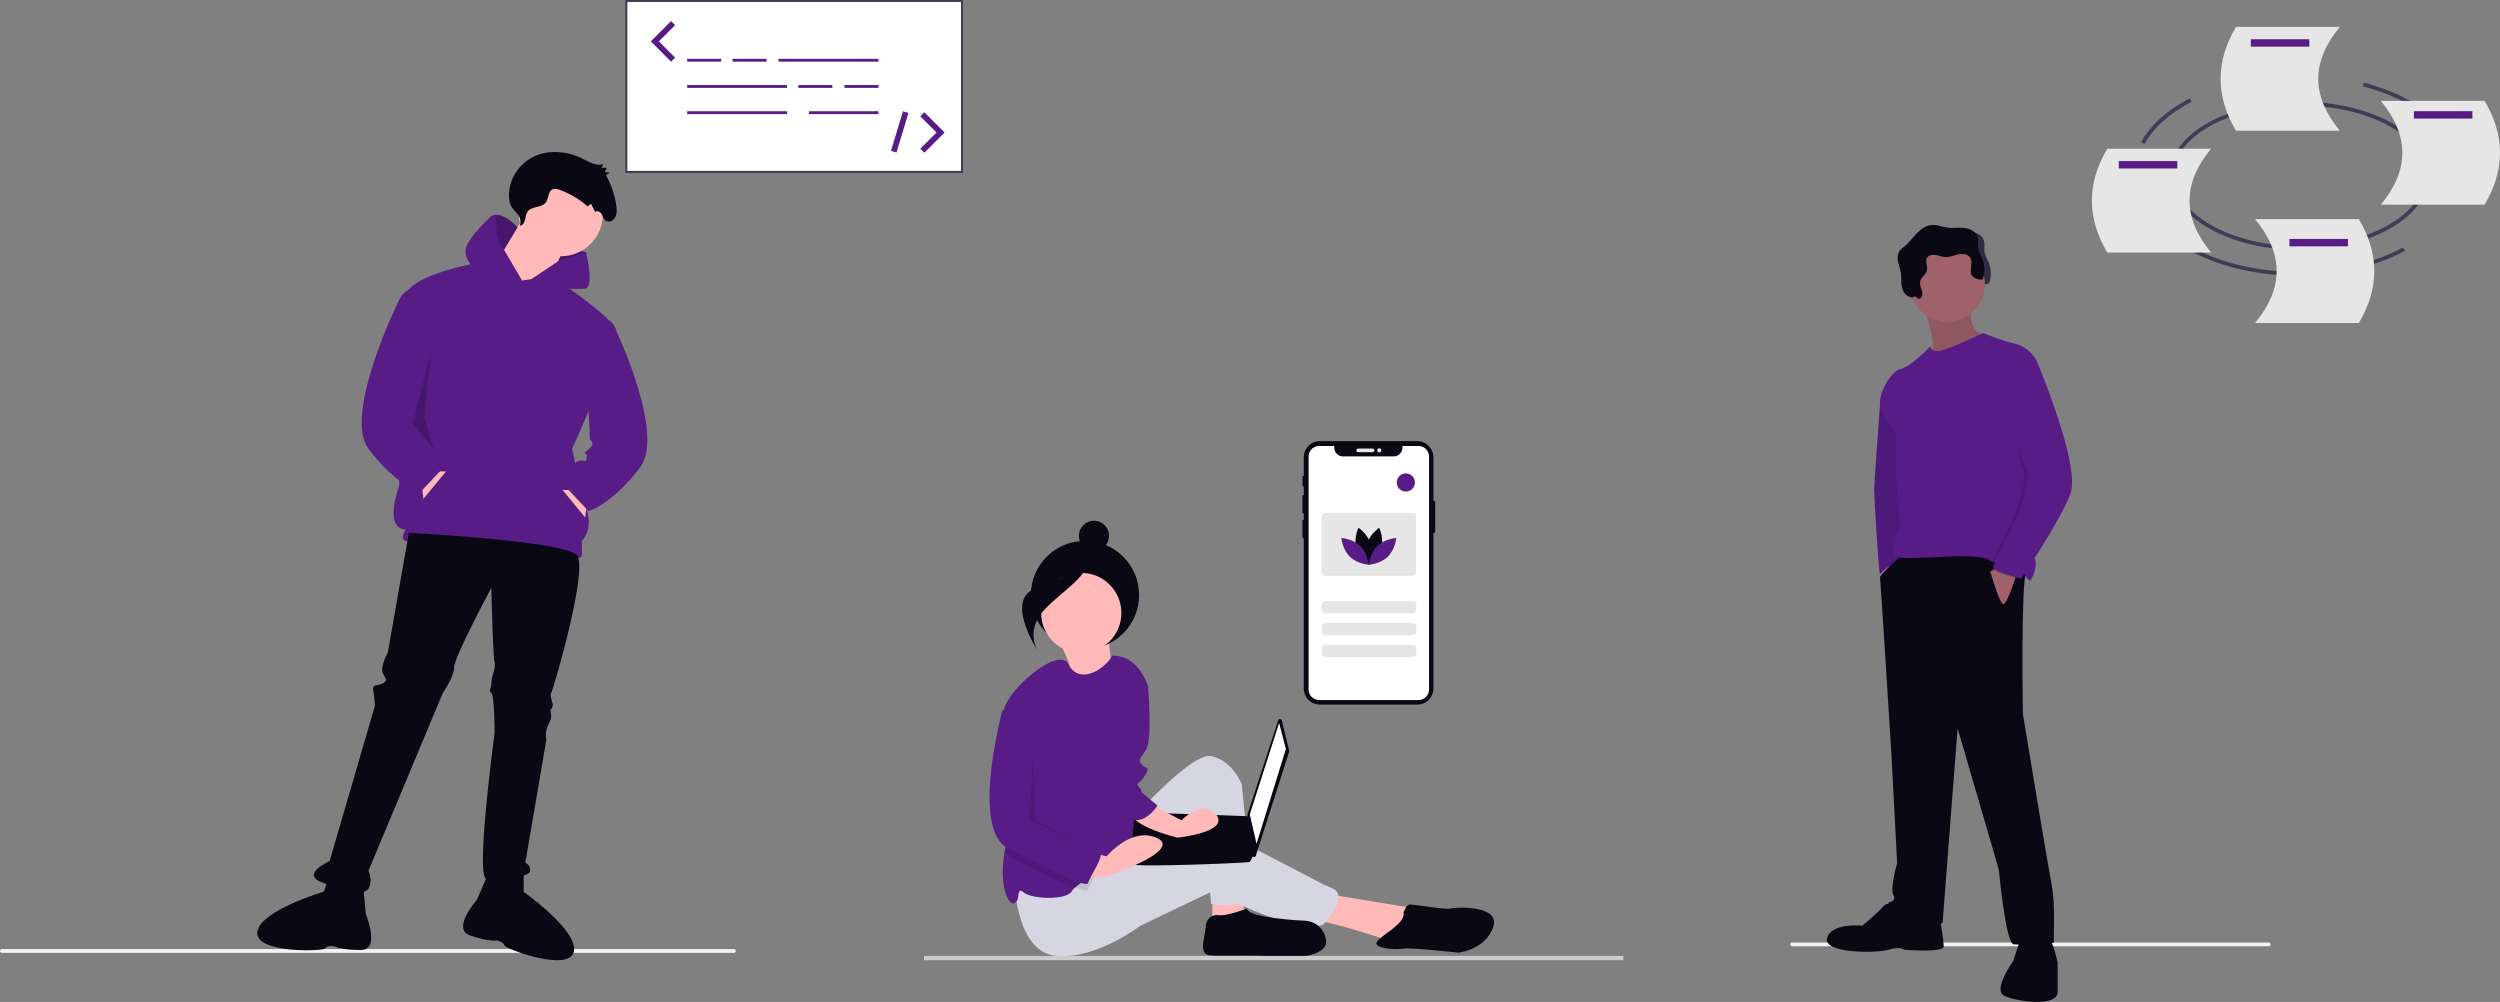 <svg xmlns="http://www.w3.org/2000/svg" width="1301.37" height="521.546" viewBox="0 0 1301.37 521.546"
  xmlns:xlink="http://www.w3.org/1999/xlink" role="img" artist="Katerina Limpitsouni" source="https://undraw.co/">
  <rect x="0" y="0" width="1301.37" height="521.546" fill="#808080" stroke="none"/>
  <g id="Group_32" data-name="Group 32" transform="translate(-233 -329.671)">
    <g id="Group_25" data-name="Group 25" transform="translate(-415.998 -59.769)">
      <g id="Group_6" data-name="Group 6" transform="translate(974.482 389.441)">
        <path id="Path_185-668" data-name="Path 185" d="M689.062,483.817H862.815V395.855H689.062Z"
          transform="translate(-688.039 -394.832)" fill="#fff" />
        <path id="Path_186-669" data-name="Path 186"
          d="M862.72,483.722h-175.8V393.715h175.8ZM687.944,482.7H861.7V394.737H687.944Z"
          transform="translate(-686.922 -393.715)" fill="#3f3d56" />
        <rect id="Rectangle_102" data-name="Rectangle 102" width="17.7" height="1.475"
          transform="translate(32.218 30.622)" fill="#581C87" />
        <rect id="Rectangle_103" data-name="Rectangle 103" width="17.7" height="1.475"
          transform="translate(55.818 30.622)" fill="#581C87" />
        <rect id="Rectangle_104" data-name="Rectangle 104" width="17.7" height="1.475"
          transform="translate(90.112 44.266)" fill="#581C87" />
        <rect id="Rectangle_105" data-name="Rectangle 105" width="17.7" height="1.475"
          transform="translate(114.08 44.266)" fill="#581C87" />
        <rect id="Rectangle_106" data-name="Rectangle 106" width="51.993" height="1.475"
          transform="translate(79.787 30.622)" fill="#581C87" />
        <rect id="Rectangle_107" data-name="Rectangle 107" width="51.993" height="1.475"
          transform="translate(32.218 44.266)" fill="#581C87" />
        <rect id="Rectangle_108" data-name="Rectangle 108" width="51.993" height="1.475"
          transform="translate(32.218 57.91)" fill="#581C87" />
        <rect id="Rectangle_109" data-name="Rectangle 109" width="36.137" height="1.475"
          transform="translate(95.643 57.91)" fill="#581C87" />
        <path id="Path_187-670" data-name="Path 187"
          d="M596.345,380.946l-10.558-10.558,10.558-10.559,2.112,2.113-8.446,8.446,8.446,8.445Z"
          transform="translate(-572.507 -348.849)" fill="#581C87" />
        <path id="Path_188-671" data-name="Path 188"
          d="M852.236,441.144l-2.112-2.112,8.444-8.445-8.444-8.445,2.112-2.111,10.556,10.556Z"
          transform="translate(-696.559 -361.613)" fill="#581C87" />
        <rect id="Rectangle_110" data-name="Rectangle 110" width="21.555" height="2.987"
          transform="translate(138.31 78.538) rotate(-73.14)" fill="#581C87" />
      </g>
    </g>
    <path id="Path_189-672" data-name="Path 189" d="M671.44,815.055h-381a1,1,0,0,1,0-2h381a1,1,0,0,1,0,2Z"
      transform="translate(-56.439 10.635)" fill="#f2f2f2" />
    <g id="Group_5" data-name="Group 5" transform="translate(-1548.197 170.162)">
      <path id="Path_210-673" data-name="Path 210"
        d="M453.479,725.349,454.754,740s7.915,18.667-2.734,18.626-13.571-1.916-13.571-1.916-4.258-.549-4.8,1.046-36.486,2.788-35.378-8.389S432.968,728.2,432.968,728.2l3.232-9.572Z"
        transform="translate(1516.86 -104.596)" fill="#090814" />
      <path id="Path_201-674" data-name="Path 201" d="M455.5,216.671l3.368-5.893-16.838-3.368-1.684,8.419,2.526,6.735Z"
        transform="translate(1627.35 80.023)" fill="#581C87" />
      <path id="Path_202-675" data-name="Path 202" d="M455.5,216.671l3.368-5.893-16.838-3.368-1.684,8.419,2.526,6.735Z"
        transform="translate(1627.35 80.023)" opacity="0.2" />
      <circle id="Ellipse_52" data-name="Ellipse 52" cx="21.89" cy="21.89" r="21.89"
        transform="translate(2051.277 249.125)" fill="#ffb9b9" />
      <path id="Path_203-676" data-name="Path 203" d="M421.524,187.91l-17.68,29.467,26.1,15.155,13.471-31.151Z"
        transform="translate(1633.12 83.105)" fill="#ffb9b9" />
      <path id="Path_204-677" data-name="Path 204"
        d="M549.423,350.466,526.691,341.2S492.172,347.1,488.8,358.043s-3.368,99.346-3.368,99.346-8.419,21.89,3.368,22.732c0,0-3.368,5.051,0,5.893s37.886,0,51.357,4.21,40.412,7.577,40.412,3.368v-7.577s5.893-5.893,2.526-16-7.577-31.993-7.577-31.993,25.258-55.567,22.732-62.3-33.363-27.562-33.363-27.562Z"
        transform="translate(1503.538 -44.932)" fill="#581C87" />
      <path id="Path_205-678" data-name="Path 205" d="M360.844,354.487l.842,6.735,11.787-14.313h-4.21Z"
        transform="translate(1639.918 57.97)" fill="#ffb9b9" />
      <path id="Path_206-679" data-name="Path 206"
        d="M556.451,345.776l-24.416-5.893s-5.052-4.21-5.052-9.261,7.577-12.629,12.629-17.68A4.66,4.66,0,0,1,543,311.535c5-.042,11.063,6.516,11.063,6.516l-6.727,11.223-.3.5Z"
        transform="translate(1496.51 -40.242)" fill="#581C87" />
      <path id="Path_207-680" data-name="Path 207"
        d="M580.8,339.385l14.436-4.68s4.631,18.1-.421,18.943-32.835-1.684-32.835-1.684Z"
        transform="translate(1490.977 -43.905)" fill="#581C87" />
      <path id="Path_208-681" data-name="Path 208"
        d="M482.7,508.2l-10.945,62.3s-4.21,7.577-2.526,10.945,2.526,3.368,0,5.052-5.893,0-5.052,4.21a42.977,42.977,0,0,1,.842,7.577l-23.574,80.824s-15.155,6.735-4.21,10.945,21.89,7.577,24.416,3.368,0-9.261,0-9.261l38.728-92.611s5.893-8.419,5.893-13.471S525.64,536.83,525.64,536.83s.842,36.2,1.684,38.728-1.684,7.577-1.684,10.945-1.684,3.368,0,5.052,1.684,21.048,1.684,21.048-10.1,74.931-4.21,75.773,22.732-.842,22.732-4.21a4.2,4.2,0,0,0-2.526-4.21l10.945-63.986a13.4,13.4,0,0,1,.842-7.577c1.684-3.368,1.684-3.368,1.684-5.052s-.842-2.526,0-3.368a4.158,4.158,0,0,0,.842-2.526s-1.684-5.052-.842-5.893,19.364-63.986,13.471-71.563S482.7,508.2,482.7,508.2Z"
        transform="translate(1511.325 -71.332)" fill="#090814" />
      <path id="Path_209-682" data-name="Path 209"
        d="M538.54,719.047l-5.893,13.471s-13.471,15.154-3.368,18.522,13.471,2.526,13.471,2.526,4.21.842,4.21,2.526,33.677,14.313,36.2,3.368-26.1-31.151-26.1-31.151V718.2Z"
        transform="translate(1496.741 -104.529)" fill="#090814" />
      <path id="Path_211-683" data-name="Path 211"
        d="M559.589,311.111c1.352-.091,2.254-1.565,2.628-2.967s.469-2.939,1.233-4.144c2.093-3.3,7.535-1.968,9.745-5.18,1.359-1.976,1.075-5.192,3.037-6.449,1.239-.794,2.819-.385,4.184.114a45.722,45.722,0,0,1,14.41,8.582l1.758-1.431,2.2,4.39c.851-1.027,2.493-.231,3.208.911s1.061,2.6,2.08,3.431c1.624,1.325,4.16.2,5.144-1.719s.821-4.27.48-6.433a46.083,46.083,0,0,0-5.345-15.425l2.009-1.205-2.6-.371.994-2.255-2.721-.032L603.106,279c-3.658,1.255-7.437-1.044-10.931-2.758a31.218,31.218,0,0,0-18.761-3.178,23.715,23.715,0,0,0-16.041,10.42c-2.766,4.349-4.364,10.665-2.981,15.873C555.649,304.092,561.137,304.829,559.589,311.111Z"
        transform="translate(1492.257 -34.104)" fill="#090814" />
      <path id="Path_212-684" data-name="Path 212"
        d="M490.741,357.2s-5.052-.842-8.419,5.893-28.625,60.618-16,77.456,24.416,21.89,24.416,21.89l2.526.842L505.9,449.809l-4.21-5.893s0-5.893-3.368-6.735-3.368,1.684-4.21-1.684,3.368-.842-.842-4.21-.842-5.052-.842-5.052Z"
        transform="translate(1506.654 -47.455)" fill="#581C87" />
      <path id="Path_213-685" data-name="Path 213" d="M460.473,365.987l-.842,6.735L447.844,358.41h4.21Z"
        transform="translate(1626.165 56.152)" fill="#ffb9b9" />
      <path id="Path_214-686" data-name="Path 214"
        d="M598.508,378.257s11.787-5.893,15.154.842,26.52,57.25,13.892,74.089-24.416,21.89-24.416,21.89l-2.526.842-12.629-13.471,4.21-5.893s0-5.893,3.368-6.735,3.368,1.684,4.21-1.684-3.368-.842.842-4.21.842-5.052.842-5.052Z"
        transform="translate(1486.867 -50.412)" fill="#581C87" />
      <path id="Path_215-687" data-name="Path 215" d="M364.605,273.41l-9.261,37.044,10.945,13.471-5.052-16.838Z"
        transform="translate(1640.787 69.589)" opacity="0.2" />
      <path id="Path_216-688" data-name="Path 216"
        d="M557.056,318.051l-6.727,11.223c-4.226-1.465-4.58-11.273-4.336-17.739C550.994,311.493,557.056,318.051,557.056,318.051Z"
        transform="translate(1493.514 -40.242)" opacity="0.2" />
    </g>
    <g id="Group_31" data-name="Group 31">
      <path id="Path_223-689" data-name="Path 223"
        d="M304.558,539.028s8.987,14.254,5.778,18.114,24.081,3.956,24.081,3.956-4.1-20.736-2.893-25.508Z"
        transform="translate(478.861 123.394)" fill="#ffb9b9" />
      <ellipse id="Ellipse_53" data-name="Ellipse 53" cx="28.182" cy="28.182" rx="28.182" ry="28.182"
        transform="translate(769.602 611.225)" fill="#090814" />
      <path id="Path_224-690" data-name="Path 224" d="M245.51,536.052v16.707l16.706-3.481-1.392-11.833Z"
        transform="translate(618.557 256.106)" fill="#ffb9b9" />
      <path id="Path_225-691" data-name="Path 225"
        d="M470.855,699.038l46.639,7.657L505.66,724.1S472.943,712.96,464.59,712.96,470.855,699.038,470.855,699.038Z"
        transform="translate(452.381 95.905)" fill="#ffb9b9" />
      <path id="Path_226-692" data-name="Path 226"
        d="M343.752,651.112s34.806-40.374,45.943-38.286,16.011,14.618,16.011,14.618l6.265,61.954s-22.276,2.088-22.276,0-4.177-46.639-4.177-46.639-32.717,72.4-50.12,24.364Z"
        transform="translate(473.675 110.417)" fill="#d6d6e3" />
      <path id="Path_227-693" data-name="Path 227"
        d="M277.656,686.48s.7,36.469,21.579,38.557,43.855-15.586,43.855-15.586l37.59-18.008s44.551,23.577,57.777,17.312c0,0,13.922-14.618,4.873-18.795s-.7,0-.7,0l-53.6-27.844s-10.442-2.784-28.54,4.873-42.463,11.138-42.463,11.138Z"
        transform="translate(483.386 102.197)" fill="#d6d6e3" />
      <ellipse id="Ellipse_54" data-name="Ellipse 54" cx="20.883" cy="20.883" rx="20.883" ry="20.883"
        transform="translate(774.964 627.876)" fill="#ffb9b9" />
      <path id="Path_228-694" data-name="Path 228"
        d="M341.167,586.271l-1.392,29.237s.7,38.286-5.569,41.07c-3.167,1.406-9.53,4.232-15.412,7.323-4.413,2.311-8.555,4.761-10.866,6.871a7.794,7.794,0,0,0-1.566,1.817c-2.784,4.873-20.883,4.177-25.06.7s-1.392,4.177-4.873,5.569c-3.369,1.35-8.04-9.69-5.179-26.174.091-.55.195-1.107.306-1.671,3.2-15.976-1.824-54.241-1.051-69.026a26.019,26.019,0,0,1,.355-3.369c2.088-11.138,28.735-33.8,33.72-24.148,6.14,11.917,20.243,1.03,22.665-4.392,13.922-.7,18.795,16.01,18.795,16.01Z"
        transform="translate(484.613 120.961)" fill="#581C87" />
      <path id="Path_229-695" data-name="Path 229"
        d="M418.629,708.243s-11.138,4.177-14.618,3.48-6.961,2.088-6.961,6.265-4.177,13.922,2.088,14.618,32.021-.7,37.59,1.392c0,0,25.06.7,22.972-9.745s-12.53-9.746-12.53-9.746S418.629,713.116,418.629,708.243Z"
        transform="translate(463.535 94.357)" fill="#090814" />
      <path id="Path_230-696" data-name="Path 230"
        d="M518.318,709.909s1.392-4.177,3.481-4.177,18.795,2.784,20.883,2.088,26.452-2.088,22.276,9.745-18.1,13.226-18.1,13.226-25.06-2.784-28.541-2.088-16.011,0-13.922-3.481S519.71,715.478,518.318,709.909Z"
        transform="translate(445.292 94.779)" fill="#090814" />
      <path id="Path_231-697" data-name="Path 231"
        d="M441.4,590.4l3.819,15.753a.984.984,0,0,1-.019.532L427.874,660.82a.984.984,0,0,1-1.915-.189l-2.4-21.089a.984.984,0,0,1,.042-.416l15.9-48.8a.984.984,0,0,1,1.892.073Z"
        transform="translate(458.849 114.302)" fill="#080712" />
      <path id="Path_232-698" data-name="Path 232" d="M284.227,432.512l3.526,13.516-15.28,49.363-3.526-15.279Z"
        transform="translate(614.614 273.52)" fill="#fff" />
      <path id="Path_233-699" data-name="Path 233"
        d="M350.745,674.994c.588,1.763,61.117-.588,61.7-1.175a12.761,12.761,0,0,0,1.293-2.351c.552-1.175,1.058-2.351,1.058-2.351l-2.351-19.028-59.941-2.127s-1.5,16.125-1.8,23.506A17.633,17.633,0,0,0,350.745,674.994Z"
        transform="translate(471.112 104.495)" fill="#090814" />
      <path id="Path_234-700" data-name="Path 234" d="M254.654,493.975l1.175,16.455H229.385V493.975Z"
        transform="translate(621.268 263.183)" opacity="0.1" />
      <path id="Path_235-701" data-name="Path 235" d="M215.7,500.328l.158-.032-.746,7.083H200.419v-7.051Z"
        transform="translate(626.14 262.12)" opacity="0.1" />
      <path id="Path_236-702" data-name="Path 236"
        d="M350.745,679.747c.588,1.763,61.117-.588,61.7-1.175a12.761,12.761,0,0,0,1.293-2.351H350.7A17.633,17.633,0,0,0,350.745,679.747Z"
        transform="translate(471.112 99.742)" opacity="0.1" />
      <ellipse id="Ellipse_55" data-name="Ellipse 55" cx="7.854" cy="7.854" rx="7.854" ry="7.854"
        transform="translate(794.599 600.744)" fill="#090814" />
      <path id="Path_237-703" data-name="Path 237"
        d="M317.52,485.295s-8.024,13.347-26.683,18.344-.152,33.036-.152,33.036-6.73-10.2,2.977-20.994S318.988,497.5,317.52,485.295Z"
        transform="translate(482.57 131.853)" fill="#090814" />
      <path id="Path_238-704" data-name="Path 238"
        d="M318.807,669.958c-1.719,3.251-3.738,6.627-4.079,7.991-.23.926-2.777.39-6.787-1.121-8.04-3.042-21.976-10.01-34.98-16.978a10.981,10.981,0,0,1-1.7-1.114c.091-.55.195-1.107.306-1.671,3.2-15.976-1.824-54.241-1.051-69.026l5.924-1.977L288.275,597.2v47.335s30.629,16.707,32.717,18.1C322.058,663.345,320.589,666.582,318.807,669.958Z"
        transform="translate(484.601 114.905)" opacity="0.1" />
      <path id="Path_239-705" data-name="Path 239"
        d="M358.111,641.242l18.795,9.746s11.138-11.834,18.1-2.784-20.187,11.834-20.187,11.834-23.668-5.569-24.364-13.226S358.111,641.242,358.111,641.242Z"
        transform="translate(471.149 105.669)" fill="#ffb9b9" />
      <path id="Path_240-706" data-name="Path 240"
        d="M321.116,670.6l11.138,2.784s12.53-15.314,25.756-9.745S341.3,680.35,341.3,680.35s-16.011,8.353-22.276,1.392S321.116,670.6,321.116,670.6Z"
        transform="translate(476.82 102.063)" fill="#ffb9b9" />
      <path id="Path_241-707" data-name="Path 241"
        d="M349.188,561.794c.7.7,8.353,6.265,8.353,6.265s2.088,26.452-.7,32.021-4.873,5.569-2.784,8.353,4.873.7,2.088,5.569-5.569,4.177-3.481,6.265,1.392,2.784,1.392,2.784l8.353,6.961s-5.125,8.163-11.612,7.562-12.056-31.926-12.056-31.926Z"
        transform="translate(473.111 118.987)" fill="#581C87" />
      <path id="Path_242-708" data-name="Path 242"
        d="M275.042,581.878l-6.265,2.088s-16.707,61.258,2.784,71.7,41.07,20.883,41.767,18.1,8.353-13.922,6.265-15.314-32.717-18.1-32.717-18.1V593.016Z"
        transform="translate(486 115.609)" fill="#581C87" />
      <path id="Path_243-709" data-name="Path 243" d="M132.672,452.785,131.28,486.2l36.894,17.4-34.11-17.4Z"
        transform="translate(637.768 270.11)" opacity="0.1" />
      <g id="Group_26" data-name="Group 26" transform="translate(-514.432 287.504)">
        <path id="Path_244-710" data-name="Path 244"
          d="M711.524,191.3v15.545a.543.543,0,0,1-.542.542H710.6v80.979a8.45,8.45,0,0,1-8.449,8.449h-50.6a8.448,8.448,0,0,1-8.447-8.449V210.223h-.279a.383.383,0,0,1-.383-.381V201a.383.383,0,0,1,.383-.383h.279v-3.332h-.282a.4.4,0,0,1-.4-.4v-8.726a.4.4,0,0,1,.4-.4h.282V183.2h-.286a.355.355,0,0,1-.355-.355v-4.762a.357.357,0,0,1,.355-.357h.286v-9.642a8.447,8.447,0,0,1,8.447-8.447h50.6a8.449,8.449,0,0,1,8.449,8.447v22.669h.386a.543.543,0,0,1,.542.542Z"
          transform="translate(783 112.147)" fill="#090814" />
        <rect id="Rectangle_111" data-name="Rectangle 111" width="9.425" height="1.914" rx="0.957"
          transform="translate(1453.462 275.645)" fill="#e6e8ec" />
        <circle id="Ellipse_56" data-name="Ellipse 56" cx="1.086" cy="1.086" r="1.086"
          transform="translate(1464.312 275.516)" fill="#e6e8ec" />
        <path id="Path_245-711" data-name="Path 245"
          d="M726.137,185.191V306.547a5.571,5.571,0,0,1-5.682,5.45H669.117a5.8,5.8,0,0,1-4.02-1.593,5.334,5.334,0,0,1-1.662-3.857V185.191a5.571,5.571,0,0,1,5.682-5.453H676.8v.946a4.587,4.587,0,0,0,4.678,4.49h26.11a4.587,4.587,0,0,0,4.679-4.49v-.946h8.188a5.569,5.569,0,0,1,5.682,5.453Z"
          transform="translate(765.186 94.581)" fill="#fff" />
        <path id="Path_250-712" data-name="Path 250"
          d="M1.893,0H47.335a1.893,1.893,0,0,1,1.893,1.893V4.5A1.893,1.893,0,0,1,47.335,6.39H1.893A1.893,1.893,0,0,1,0,4.5v-2.6A1.893,1.893,0,0,1,1.893,0Z"
          transform="translate(1435.457 355.086)" fill="#e6e6e6" />
        <path id="Path_251-713" data-name="Path 251"
          d="M1.893,0H47.335a1.893,1.893,0,0,1,1.893,1.893V4.5A1.893,1.893,0,0,1,47.335,6.39H1.893A1.893,1.893,0,0,1,0,4.5v-2.6A1.893,1.893,0,0,1,1.893,0Z"
          transform="translate(1435.457 366.446)" fill="#e6e6e6" />
        <path id="Path_252-714" data-name="Path 252"
          d="M1.893,0H47.335a1.893,1.893,0,0,1,1.893,1.893V4.5A1.893,1.893,0,0,1,47.335,6.39H1.893A1.893,1.893,0,0,1,0,4.5v-2.6A1.893,1.893,0,0,1,1.893,0Z"
          transform="translate(1435.457 377.807)" fill="#e6e6e6" />
        <circle id="Ellipse_57" data-name="Ellipse 57" cx="4.734" cy="4.734" r="4.734"
          transform="translate(1474.508 288.58)" fill="#581C87" />
        <path id="Path_253-715" data-name="Path 253"
          d="M1.893,0H47.335a1.893,1.893,0,0,1,1.893,1.893V30.768a1.893,1.893,0,0,1-1.893,1.893H1.893A1.893,1.893,0,0,1,0,30.768V1.893A1.893,1.893,0,0,1,1.893,0Z"
          transform="translate(1435.358 309.171)" fill="#e6e6e6" />
        <path id="Path_246-716" data-name="Path 246"
          d="M765.835,360.88c1.437,5.313,6.361,8.6,6.361,8.6s2.593-5.324,1.156-10.637-6.361-8.6-6.361-8.6S764.4,355.567,765.835,360.88Z"
          transform="translate(687.599 -33.346)" fill="#090814" />
        <path id="Path_247-717" data-name="Path 247"
          d="M744.368,376.939c3.944,3.839,4.426,9.742,4.426,9.742s-5.913-.323-9.857-4.162-4.426-9.742-4.426-9.742S740.424,373.1,744.368,376.939Z"
          transform="translate(711.178 -50.546)" fill="#581C87" />
        <path id="Path_248-718" data-name="Path 248"
          d="M796.843,360.88c-1.437,5.313-6.361,8.6-6.361,8.6s-2.593-5.324-1.156-10.637,6.361-8.6,6.361-8.6S798.281,355.567,796.843,360.88Z"
          transform="translate(669.667 -33.346)" fill="#090814" />
        <path id="Path_249-719" data-name="Path 249"
          d="M799.286,376.939c-3.944,3.839-4.426,9.742-4.426,9.742s5.913-.323,9.857-4.162,4.426-9.742,4.426-9.742S803.23,373.1,799.286,376.939Z"
          transform="translate(665.112 -50.546)" fill="#581C87" />
      </g>
      <rect id="Rectangle_116" data-name="Rectangle 116" width="364" height="2.241" transform="translate(714 827.268)"
        fill="#ccc" />
    </g>
    <g id="Group_30" data-name="Group 30" transform="translate(-10 9)">
      <path id="Path_526-720" data-name="Path 526"
        d="M538.687,815.029h-248.6c-.36,0-.652-.442-.652-.987s.292-.987.652-.987h248.6c.36,0,.652.442.652.987S539.048,815.029,538.687,815.029Z"
        transform="translate(885.561 -1.766)" fill="#f2f2f2" />
      <g id="Group_28" data-name="Group 28" transform="translate(1193.954 437.763)">
        <path id="Path_504-721" data-name="Path 504"
          d="M553.189,165.087a1.594,1.594,0,0,0,1.869-.772c1.5-2.367-1.264-5.42-.665-8.159.48-2.194,2.973-3.5,3.483-5.685.5-2.126-1.031-4.522,0-6.445.808-1.507,2.827-1.9,4.517-1.639s3.293,1.007,5,1.111c2.274.139,4.442-.863,6.666-1.359s4.937-.3,6.245,1.564c1.68,2.4-.024,5.731.561,8.6.464,2.276,2.37,4.161,2.411,6.484.015.826-2.156.161-2.04.978s-.91.1-.091,0a1.624,1.624,0,0,0,1.234-1.468c.1-.681,1.377-.908,1.363-1.6-.035-1.612,2.88-.525,3.36-2.064a15.609,15.609,0,0,0-.638-10.889,21.808,21.808,0,0,1-1.859-4.428c-.428-2.137.245-4.432-.461-6.494-.952-2.779-4.1-4.2-7.024-4.484s-5.894.227-8.8-.2c-2.6-.38-5.125-1.509-7.751-1.345-3.152.2-5.894,2.227-8.078,4.507s-4.038,4.9-6.519,6.855a12.783,12.783,0,0,0-2.09,1.8,7.021,7.021,0,0,0-1.04,5.694c.352,1.961,1.116,3.831,1.439,5.8.3,1.847.21,3.735.341,5.6a9.847,9.847,0,0,0,1.643,5.288,4.991,4.991,0,0,0,3.884,2.029c.526.012.97-.46,1.5-.337C552.311,164.187,552.6,164.817,553.189,165.087Z"
          transform="translate(-502.444 -124.834)" fill="#2f2e41" />
        <path id="Path_505-722" data-name="Path 505" d="M318.546,393.667l1.949,11.974,3.9-5.291-2.228-8.075Z"
          transform="translate(-290.295 -217.698)" fill="#9f616a" />
        <path id="Path_506-723" data-name="Path 506"
          d="M521.56,272.651l-3.069,8.088s-3.057,41.2-3.057,44.262,2.228,42.326,3.063,44c0,0,3.62-5.291,8.354-4.455s2.785-13.923,2.785-13.923l4.455-36.478-.835-18.378Z"
          transform="translate(-490.802 -187.181)" fill="#581C87" />
        <path id="Path_507-724" data-name="Path 507"
          d="M521.56,272.651l-3.069,8.088s-3.057,41.2-3.057,44.262,2.228,42.326,3.063,44c0,0,3.62-5.291,8.354-4.455s2.785-13.923,2.785-13.923l4.455-36.478-.835-18.378Z"
          transform="translate(-490.802 -187.181)" fill="#090814" opacity="0.1" />
        <path id="Path_508-725" data-name="Path 508"
          d="M559.2,190.589s9.189,23.391,3.9,27.846,29.517-7.518,29.517-7.518l-.835-3.063s-11.417-4.455-5.848-17.264S559.2,190.589,559.2,190.589Z"
          transform="translate(-509.509 -149.672)" fill="#9f616a" />
        <path id="Path_509-726" data-name="Path 509"
          d="M559.2,190.589s9.189,23.391,3.9,27.846,29.517-7.518,29.517-7.518l-.835-3.063s-11.417-4.455-5.848-17.264S559.2,190.589,559.2,190.589Z"
          transform="translate(-509.509 -149.672)" opacity="0.1" />
        <path id="Path_510-727" data-name="Path 510"
          d="M507.628,740.332s-3.9-1.114-6.126,1.671-10.581,9.746-10.581,9.746-16.151-1.671-18.378,6.4,25.34,8.075,32.023,6.126,8.075,0,8.075,0,20.606,1.671,20.606-1.671-1.949-14.758-1.949-14.758Z"
          transform="translate(-472.414 -386.985)" fill="#090814" />
        <path id="Path_511-728" data-name="Path 511"
          d="M640.567,772.711l-3.62,11.138s-10.86,15.037-4.734,18.1,27.846,6.126,27.846-1.949V784.684s-2.228-10.86-4.455-11.974S640.567,772.711,640.567,772.711Z"
          transform="translate(-539.915 -400.707)" fill="#090814" />
        <path id="Path_512-729" data-name="Path 512"
          d="M532.242,414.368s-11.74,10.2-11.462,11.593,5.848,90.778,5.848,90.778l3.063,57.919s-3.9,13.644-1.949,16.707-2.785,3.9-2.785,3.9,20.049,18.1,28.4,10.3l7.8-101.081L582.6,578s3.62,38.984,7.8,38.984,21.163.835,20.884-1.392.835-19.214-1.114-29.238-15.037-89.385-15.037-89.385-1.125-68.035,1.8-74.394-1.526-13.042-1.526-13.042l-19.492-7.518L552.524,404.8Z"
          transform="translate(-493.085 -242.474)" fill="#090814" />
        <path id="Path_525-730" data-name="Path 525"
          d="M19.492,0A19.492,19.492,0,1,1,0,19.492,19.492,19.492,0,0,1,19.492,0Z" transform="translate(43.289 11.4)"
          fill="#9f616a" />
        <path id="Path_513-731" data-name="Path 513"
          d="M603.187,238.294a17.485,17.485,0,0,0-12.252-11.138,108,108,0,0,1-16.429-5.569s-19.771,9.468-23.669,9.468-3.9-2.506-3.9-2.506-10.024,10.581-15.315,11.7-13.088,14.2-10.3,21.441a40.406,40.406,0,0,0,8.075,12.531s-1.114,38.984,2.506,46.224c0,0-8.911,16.986-.557,18.1s40.377-2.785,45.946,1.114,15.872-.835,17.264,4.455,4.455,6.4,4.455,6.4,4.734-7.518,1.949-11.974S603.187,238.294,603.187,238.294Z"
          transform="translate(-493.068 -165.355)" fill="#581C87" />
        <path id="Path_514-732" data-name="Path 514"
          d="M625.422,433.625l-4.456,2.785s4.734,16.429,6.683,16.986,6.537-14.048,6.537-14.048Z"
          transform="translate(-535.909 -255.985)" fill="#9f616a" />
        <path id="Path_515-733" data-name="Path 515"
          d="M547.353,161.683a1.6,1.6,0,0,0,1.869-.772c1.5-2.367-1.264-5.42-.665-8.159.48-2.194,2.973-3.5,3.483-5.685.5-2.126-1.031-4.522,0-6.445.808-1.507,2.827-1.9,4.517-1.639s3.293,1.007,5,1.111c2.274.139,4.442-.863,6.666-1.359s4.937-.3,6.245,1.564c1.68,2.4-.024,5.731.561,8.6.465,2.276,5.756,3.874,6.236,2.335a15.609,15.609,0,0,0-.638-10.889,21.808,21.808,0,0,1-1.859-4.428c-.428-2.137.245-4.432-.461-6.494-.952-2.779-4.1-4.2-7.024-4.484s-5.894.227-8.8-.2c-2.6-.38-5.125-1.509-7.751-1.345-3.152.2-5.894,2.227-8.079,4.507s-4.038,4.9-6.519,6.855a12.783,12.783,0,0,0-2.09,1.8A7.022,7.022,0,0,0,537,142.25c.352,1.961,1.117,3.831,1.44,5.8.3,1.847.21,3.735.341,5.6a9.847,9.847,0,0,0,1.643,5.288,4.991,4.991,0,0,0,3.883,2.029c.526.012.97-.46,1.5-.337C546.475,160.783,546.764,161.413,547.353,161.683Z"
          transform="translate(-499.95 -123.378)" fill="#090814" />
        <path id="Path_516-734" data-name="Path 516"
          d="M634.73,255.639l9.05-4.873s22,52.35,16.708,66.83-25.618,44.275-25.618,44.275-16.151-3.341-14.48-6.683,12.531-24.783,13.366-27.567,6.4-20.884,3.9-22.834-7.379-47.2-7.379-47.2Z"
          transform="translate(-535.61 -177.827)" opacity="0.1" />
        <path id="Path_517-735" data-name="Path 517"
          d="M636.046,245.416l11.138,3.063s22,52.35,16.708,66.83-25.618,44.275-25.618,44.275-16.151-3.341-14.48-6.683,12.531-24.783,13.366-27.567,6.4-20.884,3.9-22.834-14.48-50.123-14.48-50.123Z"
          transform="translate(-537.066 -175.54)" fill="#581C87" />
      </g>
      <g id="Group_29" data-name="Group 29" transform="translate(1331.923 334.671)">
        <g id="Group_27" data-name="Group 27" transform="translate(0 0)">
          <path id="Path_496-736" data-name="Path 496"
            d="M359.174,221.758c0-20.281,29.738-36.721,66.421-36.721s66.421,16.441,66.421,36.721"
            transform="translate(-317.421 -145.138)" fill="none" stroke="#3f3d56" stroke-miterlimit="10"
            stroke-width="2" />
          <path id="Path_497-737" data-name="Path 497"
            d="M515.557,90.037H461.52q-16.032-27.019,0-54.037h54.037Q493.141,63.019,515.557,90.037Z"
            transform="translate(-386.498 -36)" fill="#e6e6e6" />
          <rect id="Rectangle_178" data-name="Rectangle 178" width="30.45" height="3.86"
            transform="translate(82.741 6.433)" fill="#581C87" />
          <path id="Path_518-738" data-name="Path 518"
            d="M492.016,322.205c0,21.263-29.738,38.5-66.421,38.5s-66.421-17.237-66.421-38.5"
            transform="translate(-317.421 -245.586)" fill="none" stroke="#3f3d56" stroke-miterlimit="10"
            stroke-width="2" />
          <path id="Path_519-739" data-name="Path 519"
            d="M512.205,468.058c-14.847,8.007-34.219,12.853-55.411,12.853-20.318,0-38.964-4.454-53.552-11.879"
            transform="translate(-349.692 -352.392)" fill="none" stroke="#3f3d56" stroke-miterlimit="10"
            stroke-width="2" />
          <path id="Path_520-740" data-name="Path 520" d="M731.188,147.906c28.255,7.427,48.378,23.762,50.249,43"
            transform="translate(-589.844 -117.948)" fill="none" stroke="#3f3d56" stroke-miterlimit="10"
            stroke-width="2" />
          <path id="Path_521-741" data-name="Path 521" d="M302.373,200.641c4.761-8.75,13.458-16.451,24.853-22.367"
            transform="translate(-275.827 -140.186)" fill="none" stroke="#3f3d56" stroke-miterlimit="10"
            stroke-width="2" />
          <path id="Path_522-742" data-name="Path 522"
            d="M520.568,463.893h54.037q16.032-27.019,0-54.037H520.568Q542.984,436.875,520.568,463.893Z"
            transform="translate(-435.608 -309.772)" fill="#e6e6e6" />
          <rect id="Rectangle_182" data-name="Rectangle 182" width="30.45" height="3.86"
            transform="translate(102.839 110.377)" fill="#581C87" />
          <path id="Path_523-743" data-name="Path 523"
            d="M265.263,326.886H211.226q-16.032-27.019,0-54.037h54.037Q242.847,299.867,265.263,326.886Z"
            transform="translate(-203.21 -209.442)" fill="#e6e6e6" />
          <rect id="Rectangle_185" data-name="Rectangle 185" width="30.45" height="3.86"
            transform="translate(14.02 69.84)" fill="#581C87" />
          <path id="Path_524-744" data-name="Path 524"
            d="M765,233.907h54.037q16.032-27.019,0-54.037H765Q787.413,206.888,765,233.907Z"
            transform="translate(-614.602 -141.354)" fill="#e6e6e6" />
          <rect id="Rectangle_190" data-name="Rectangle 190" width="30.45" height="3.86"
            transform="translate(167.632 43.876)" fill="#581C87" />
        </g>
      </g>
    </g>
  </g>
</svg>